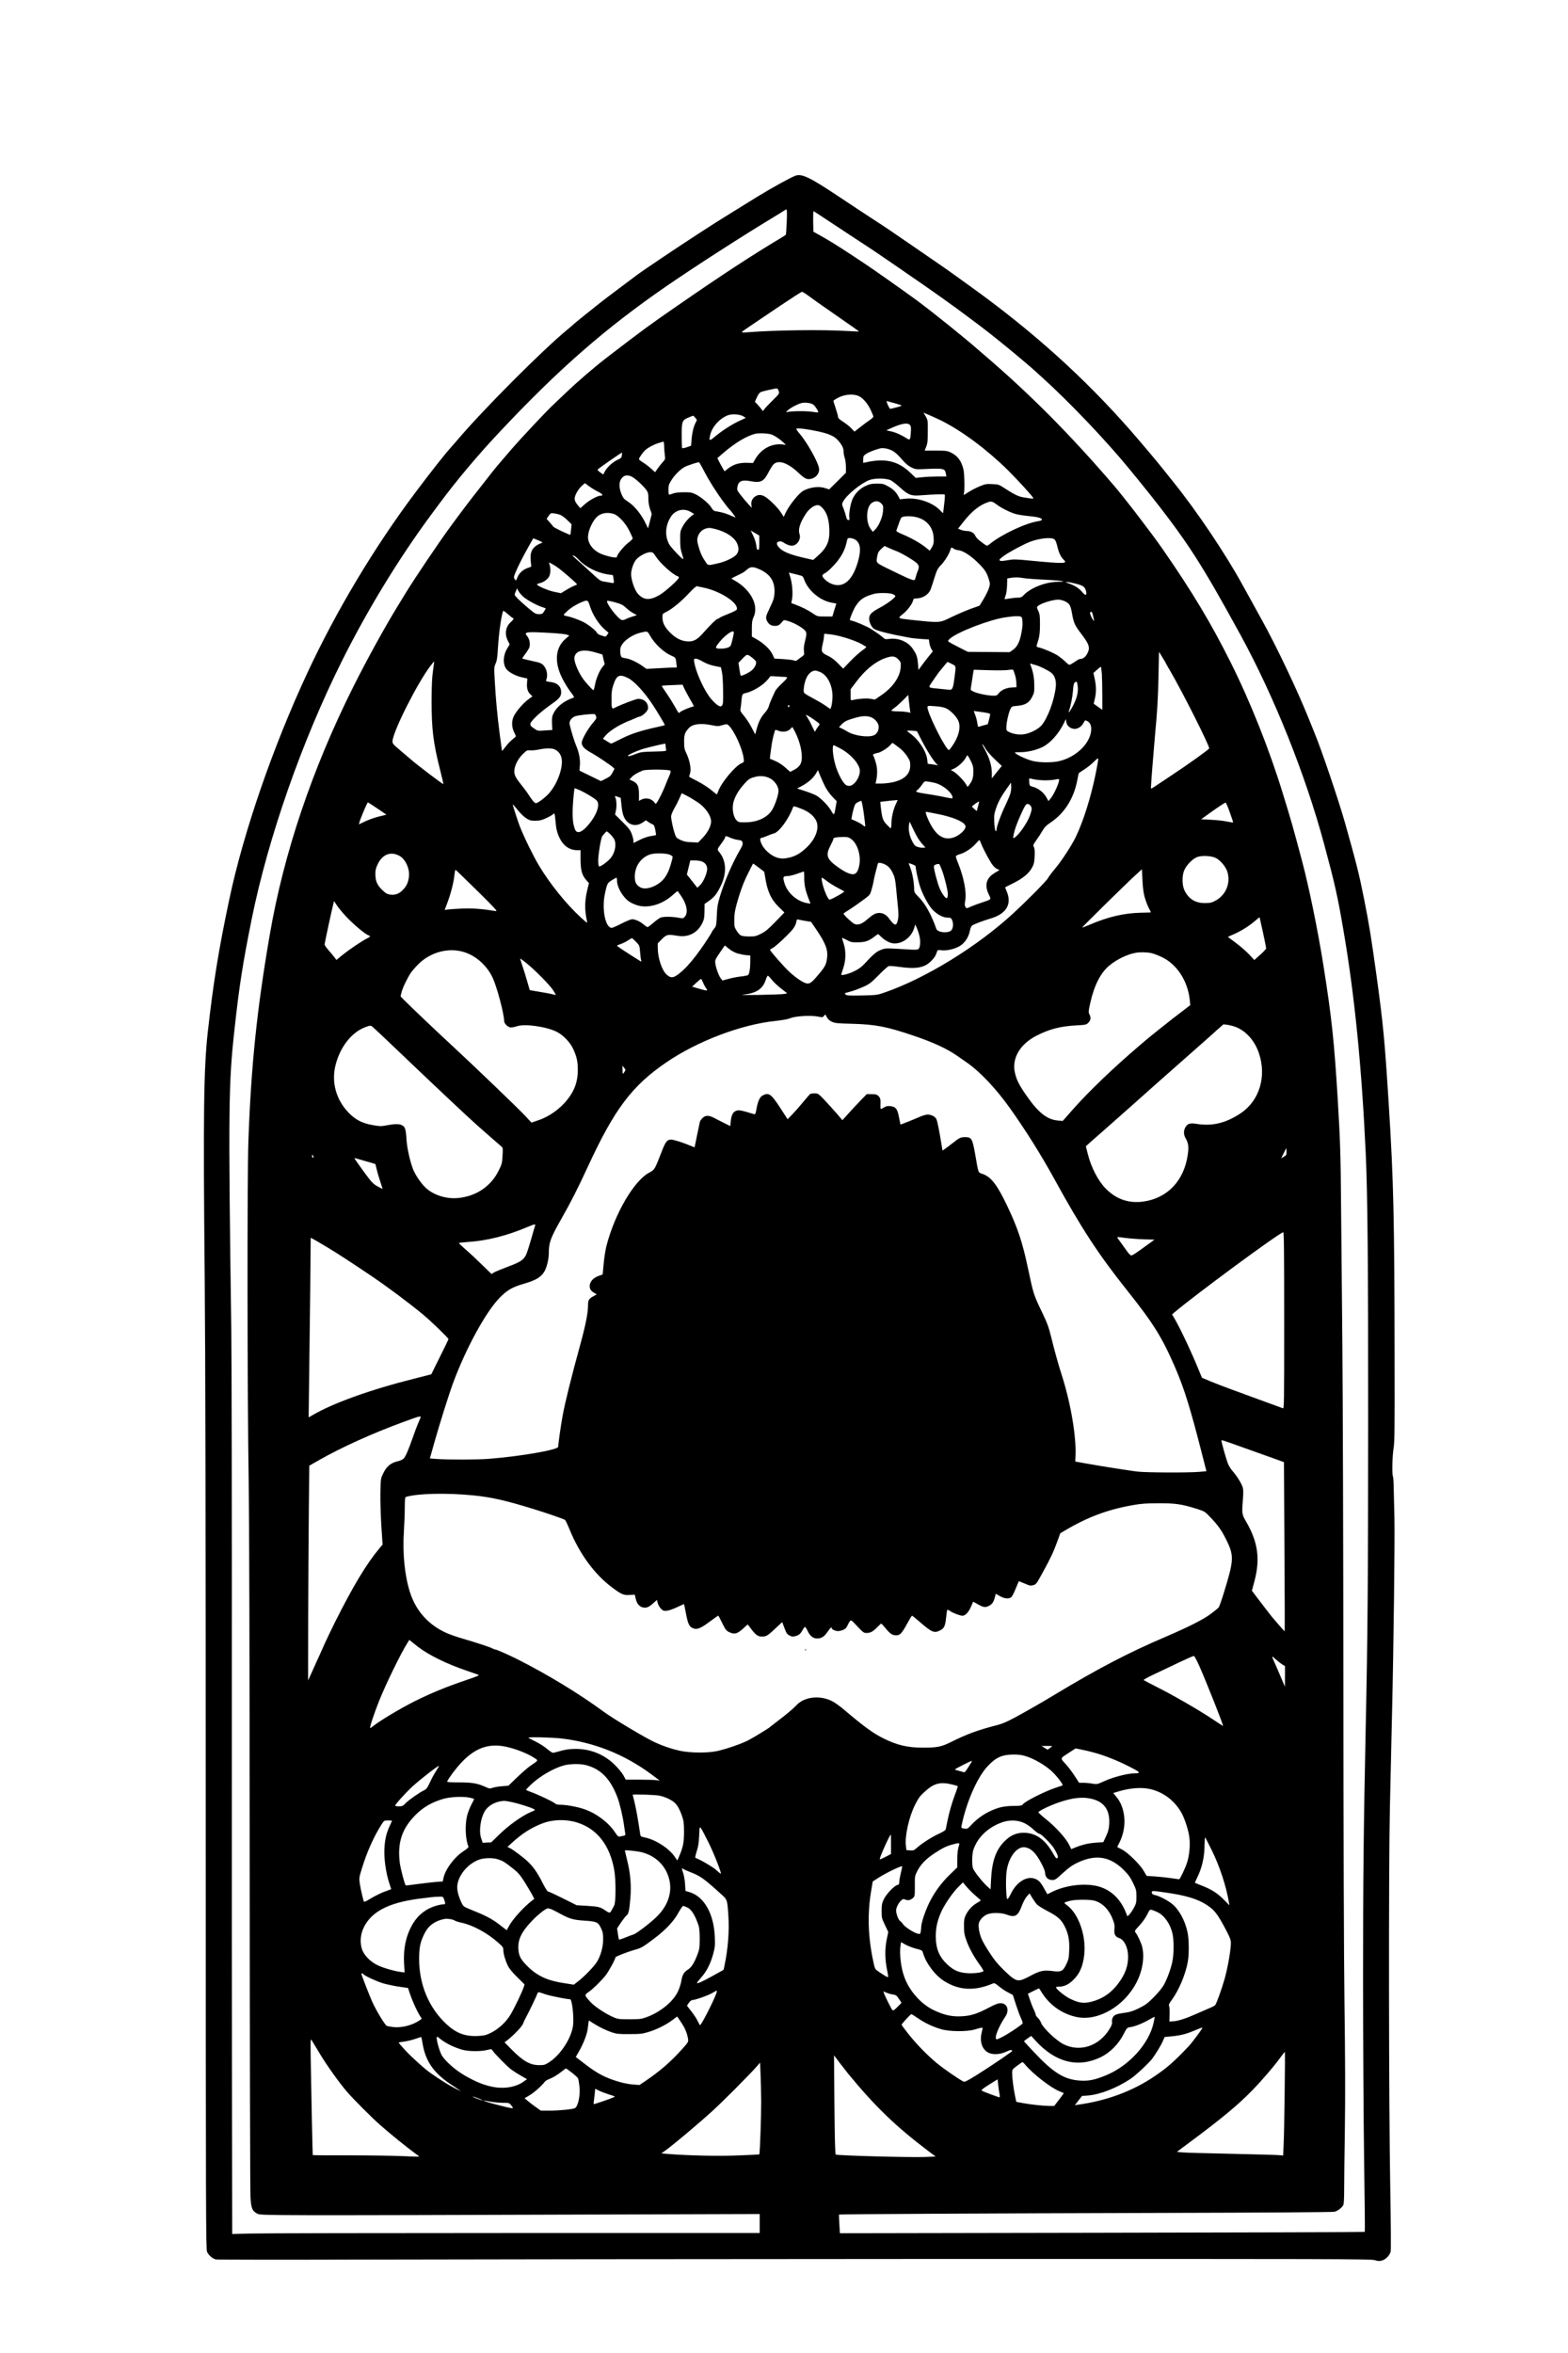 <?xml version="1.0" encoding="UTF-8" standalone="yes"?>
<svg version="1.0" xmlns="http://www.w3.org/2000/svg" width="2000" height="3000" viewBox="0 0 2000 3000" preserveAspectRatio="xMidYMid meet">
  <g transform="translate(0,3000) scale(0.1,-0.1)" fill="#000000" stroke="none">
    <path d="M10149 27761 c-52 -17 -309 -158 -489 -269 -415 -257 -490 -303 -538
-334 -28 -18 -124 -80 -214 -138 -240 -155 -714 -473 -778 -522 -14 -10 -110
-83 -215 -161 -104 -78 -219 -165 -253 -192 -137 -108 -348 -278 -357 -289 -5
-6 -35 -31 -65 -56 -316 -258 -1100 -1045 -1418 -1424 -24 -28 -56 -64 -71
-81 -68 -74 -263 -321 -442 -560 -530 -704 -1018 -1519 -1389 -2315 -439 -942
-814 -2029 -995 -2885 -136 -642 -204 -1061 -275 -1695 -52 -470 -59 -1041
-39 -3140 9 -970 13 -3102 13 -6890 1 -5026 2 -5488 17 -5520 20 -44 69 -87
112 -97 18 -4 855 -5 1862 -2 1007 3 4314 7 7349 8 5041 1 5524 0 5570 -15 41
-13 59 -14 93 -5 48 13 97 64 111 113 5 20 3 339 -5 808 -19 1033 -22 4058 -5
4840 7 316 19 852 27 1190 21 880 37 2234 31 2515 -3 132 -7 303 -9 380 -1 77
-6 146 -10 152 -13 22 -8 266 8 356 13 75 15 232 13 1150 -2 1801 -13 2254
-73 3217 -53 841 -71 1034 -160 1680 -67 481 -91 629 -155 953 -67 335 -96
448 -246 982 -77 273 -299 929 -387 1140 -14 33 -47 116 -75 185 -144 360
-420 939 -602 1265 -71 128 -147 265 -240 435 -218 398 -583 942 -891 1324
-35 44 -82 102 -104 130 -72 93 -305 369 -438 521 -591 673 -1250 1266 -2032
1828 -104 75 -217 156 -250 180 -33 24 -141 99 -240 167 -99 68 -218 150 -265
182 -211 146 -337 232 -500 337 -96 63 -299 196 -450 297 -349 232 -450 281
-531 255z m-114 -588 c-4 -87 -9 -161 -11 -165 -3 -4 -32 -24 -67 -44 -374
-224 -749 -469 -1311 -858 -354 -244 -432 -301 -900 -660 -164 -126 -376 -308
-536 -461 -52 -50 -126 -120 -164 -156 -80 -75 -398 -414 -512 -545 -121 -139
-222 -259 -252 -298 -15 -19 -90 -115 -167 -213 -128 -162 -231 -298 -370
-488 -145 -197 -449 -648 -570 -845 -32 -52 -81 -133 -110 -180 -154 -250
-394 -687 -559 -1017 -525 -1049 -887 -2123 -1065 -3160 -165 -956 -239 -1678
-273 -2638 -16 -452 -14 -3269 4 -4325 7 -469 12 -2189 13 -4870 1 -2280 5
-4200 10 -4268 9 -141 23 -173 90 -207 45 -22 138 -23 4493 -9 l1912 6 0 -121
0 -121 -3142 0 c-1729 0 -3243 -3 -3365 -7 l-221 -6 -3 1554 c-2 855 -3 3316
-2 5469 1 2153 -2 4183 -7 4510 -39 2808 -36 3134 41 3825 61 559 105 839 219
1405 211 1043 642 2275 1157 3304 324 648 729 1310 1138 1861 45 61 90 122
101 136 216 292 490 618 768 913 754 803 1350 1323 2133 1862 357 246 973 642
1358 874 50 30 105 64 124 77 19 13 38 23 43 23 6 0 7 -60 3 -157z m570 -14
c121 -80 285 -188 364 -240 80 -52 170 -111 200 -132 31 -21 106 -72 166 -113
61 -41 162 -111 225 -155 63 -44 156 -107 205 -141 96 -66 337 -237 420 -298
306 -226 393 -292 538 -409 93 -75 193 -156 222 -181 107 -90 230 -194 235
-200 3 -3 55 -50 115 -104 342 -309 799 -788 1098 -1151 414 -502 661 -831
858 -1140 163 -257 293 -482 569 -985 431 -788 829 -1781 1069 -2670 141 -526
172 -662 250 -1120 140 -819 230 -1727 281 -2825 24 -524 32 -1413 31 -3460
-1 -2008 -6 -2685 -31 -3845 -28 -1330 -34 -1961 -34 -3215 0 -753 6 -1787 13
-2298 8 -510 12 -930 9 -933 -3 -3 -1511 -8 -3350 -11 l-3345 -6 -7 118 c-4
64 -6 119 -4 120 6 6 1879 15 4078 21 1352 3 2219 9 2242 15 40 10 91 49 111
83 8 14 12 81 12 206 0 102 4 453 9 780 6 398 4 920 -5 1575 -8 605 -13 2170
-14 4095 -1 1713 -7 3662 -13 4330 -7 668 -14 1478 -17 1800 -4 583 -11 796
-40 1280 -47 775 -77 1062 -186 1750 -69 436 -184 996 -273 1330 -132 491
-124 464 -241 845 -173 567 -418 1181 -668 1680 -249 499 -495 908 -868 1445
-137 198 -489 657 -628 818 -546 636 -1054 1148 -1636 1647 -38 33 -83 72
-100 86 -159 140 -549 454 -765 615 -132 98 -616 439 -680 479 -9 6 -89 58
-177 117 -163 107 -269 173 -398 245 l-70 39 -3 133 c-1 73 1 131 5 129 4 -1
107 -69 228 -149z m-296 -928 c77 -57 113 -83 420 -296 127 -87 229 -160 228
-161 -1 -2 -72 1 -157 6 -318 19 -922 11 -1259 -16 -59 -5 -82 -4 -77 4 3 6
57 44 119 85 61 42 229 154 372 251 143 96 266 175 274 176 7 0 43 -22 80 -49z
m-376 -1218 c9 -31 7 -35 -80 -120 -49 -48 -97 -99 -106 -113 -16 -24 -17 -24
-28 -6 -7 11 -30 39 -51 62 l-39 42 25 56 c15 34 34 60 48 66 30 14 189 49
208 47 8 -1 18 -16 23 -34z m1001 -55 c59 -18 126 -89 170 -181 20 -42 36 -82
36 -89 0 -7 -22 -27 -48 -45 -26 -17 -80 -57 -120 -89 l-73 -57 -45 47 c-25
25 -73 62 -105 82 -40 25 -59 43 -59 56 0 11 -13 60 -30 110 -16 49 -30 93
-30 97 0 4 24 21 53 36 77 43 175 55 251 33z m479 -99 c48 -13 87 -27 87 -30
0 -6 -52 -21 -144 -42 -5 -1 -19 22 -32 51 -14 32 -19 52 -11 49 6 -3 51 -15
100 -28z m-1043 -15 c24 -15 75 -93 65 -102 -1 -2 -40 2 -85 9 -81 11 -274 8
-315 -6 -13 -4 -8 4 15 25 38 34 122 78 173 91 43 11 113 3 147 -17z m1639
-208 c266 -134 580 -368 845 -629 131 -130 326 -344 326 -359 0 -9 -15 -7
-137 13 -60 11 -113 38 -257 132 -43 28 -59 32 -131 35 -73 4 -89 1 -160 -29
-44 -18 -106 -50 -138 -71 -32 -21 -61 -38 -63 -38 -3 0 -2 9 1 20 11 36 7
253 -6 305 -27 112 -77 177 -164 217 -45 21 -65 23 -191 23 l-140 0 20 50 c17
42 20 74 20 195 1 141 0 146 -27 192 l-28 47 78 -33 c43 -18 111 -50 152 -70z
m-2528 56 l32 -20 -87 -40 c-96 -46 -224 -128 -312 -203 -66 -56 -74 -51 -54
30 25 103 121 208 226 247 53 20 154 12 195 -14z m-612 -19 c22 -24 22 -28 9
-52 -28 -48 -48 -126 -56 -215 l-7 -89 -54 -19 c-30 -10 -57 -15 -60 -12 -3 3
-6 74 -6 157 0 184 5 199 85 233 30 13 58 23 61 24 3 0 16 -12 28 -27z m2736
-90 c14 -14 17 -31 13 -93 -6 -99 -11 -107 -51 -80 -66 43 -144 78 -202 90
l-60 13 53 25 c137 62 216 77 247 45z m-1170 -83 c171 -37 234 -73 296 -169
20 -31 29 -58 29 -87 0 -23 7 -61 15 -84 8 -23 15 -75 15 -115 l0 -73 -107
-106 -107 -106 -45 15 c-82 28 -191 16 -281 -30 -60 -31 -189 -192 -234 -293
l-19 -42 -39 60 c-45 68 -167 185 -215 206 -42 18 -67 18 -103 -1 -40 -21 -64
-69 -56 -114 l5 -36 -47 51 c-26 28 -69 79 -95 113 -44 56 -48 65 -42 99 13
79 56 98 168 77 128 -24 168 -6 226 107 24 46 53 93 66 106 60 63 179 25 315
-102 84 -79 110 -92 161 -82 71 14 117 76 105 140 -16 84 -155 331 -247 437
-27 31 -45 59 -42 63 12 11 141 -4 278 -34z m-552 -60 c29 -16 72 -48 97 -70
l45 -41 -50 5 c-137 13 -267 -59 -342 -188 l-28 -49 -77 2 c-97 3 -168 -18
-235 -68 l-52 -40 -24 42 c-14 23 -34 61 -46 84 l-21 42 82 71 c147 126 300
217 408 241 19 4 70 6 113 3 63 -4 89 -10 130 -34z m-1412 -122 c0 -29 4 -80
8 -113 8 -60 8 -60 -29 -101 -21 -23 -50 -60 -65 -83 -15 -22 -29 -41 -30 -41
-1 0 -24 21 -51 46 -27 25 -73 60 -101 77 -29 17 -53 37 -53 43 0 16 48 85 79
114 38 34 104 70 170 91 31 10 59 18 64 18 4 1 7 -23 8 -51z m2908 -63 c33
-16 72 -51 118 -104 48 -56 84 -88 123 -108 52 -26 61 -28 155 -24 264 12 277
10 290 -59 l6 -35 -108 0 c-59 0 -147 -4 -195 -9 l-88 -9 -73 70 c-154 146
-319 184 -564 128 l-33 -7 0 44 c0 41 4 48 38 71 32 22 106 51 177 70 36 10
104 -2 154 -28z m-3447 -60 c-4 -31 -10 -37 -58 -59 -60 -27 -133 -96 -161
-150 l-18 -36 -38 26 c-21 14 -36 31 -34 37 2 9 302 217 311 217 1 0 0 -16 -2
-35z m1049 -202 c63 -122 159 -274 252 -398 33 -44 63 -82 66 -85 23 -20 92
-113 81 -108 -126 55 -150 62 -265 83 -11 2 -29 21 -40 41 -26 48 -135 140
-205 173 -48 23 -68 26 -150 25 -63 0 -110 -6 -139 -17 -24 -10 -46 -15 -49
-12 -3 2 -5 30 -6 62 0 51 4 66 38 121 40 65 117 142 170 169 38 20 167 62
181 59 6 -1 35 -52 66 -113z m-924 -70 c43 -20 145 -113 185 -167 25 -34 28
-48 28 -111 0 -46 7 -93 21 -134 l22 -64 -23 -92 -24 -92 -27 57 c-58 123
-151 237 -238 290 -38 24 -53 41 -71 83 -43 98 -36 185 17 227 31 24 64 25
110 3z m3306 -47 c21 -11 74 -52 118 -92 101 -93 140 -108 251 -100 211 15
310 18 318 10 4 -5 2 -56 -6 -114 -7 -58 -13 -111 -14 -118 0 -7 -14 3 -31 23
-95 107 -295 176 -457 156 l-63 -7 -16 30 c-32 61 -67 97 -131 133 -61 34 -72
37 -147 37 -66 0 -91 -5 -141 -28 -76 -34 -135 -93 -170 -169 -27 -61 -49
-192 -40 -239 4 -23 2 -28 -13 -28 -14 0 -22 12 -30 48 -6 26 -21 71 -33 101
-21 53 -21 54 -3 88 46 85 229 234 335 273 72 26 215 24 273 -4z m-3735 -145
c61 -31 73 -51 30 -51 -36 0 -142 -58 -199 -109 l-56 -50 -20 22 c-37 41 -53
71 -53 100 0 41 43 118 89 160 l41 37 53 -39 c28 -21 80 -53 115 -70z m3612
-149 c26 -27 28 -32 23 -98 -5 -77 -55 -193 -103 -239 l-27 -26 -25 33 c-70
93 -61 292 16 339 45 27 82 24 116 -9z m1471 -13 c59 -46 180 -106 249 -124
36 -9 110 -20 165 -25 112 -11 165 -25 165 -45 0 -8 -19 -16 -47 -20 -158 -23
-464 -167 -612 -286 -39 -31 -39 -31 -68 -13 -15 10 -30 21 -33 24 -3 3 -21
17 -41 32 -20 15 -41 40 -48 55 -15 38 -59 63 -109 63 -22 0 -56 7 -76 15
l-36 15 73 92 c105 134 207 213 317 248 33 11 58 3 101 -31z m-2218 -48 c54
-59 79 -138 85 -262 7 -160 -27 -240 -150 -349 l-55 -49 -89 20 c-176 39 -278
76 -328 120 -54 48 -62 85 -20 95 18 5 36 1 53 -10 51 -34 94 -48 126 -42 61
12 104 87 83 147 -21 59 7 148 83 262 39 59 103 106 145 107 24 0 40 -9 67
-39z m-1685 -47 l46 -27 -25 -18 c-52 -40 -97 -94 -125 -148 -27 -52 -29 -64
-28 -166 0 -87 5 -124 22 -174 12 -35 20 -66 17 -69 -9 -9 -162 153 -182 193
-56 110 -46 238 25 348 56 86 163 112 250 61z m-1658 -40 c19 -8 59 -38 88
-67 l53 -52 -7 -65 c-3 -36 -8 -66 -9 -68 -6 -7 -210 90 -217 103 -5 7 -26 33
-47 56 l-39 44 26 38 c26 36 28 37 72 31 25 -3 61 -12 80 -20z m674 15 c61
-17 153 -115 204 -218 23 -46 42 -89 42 -96 0 -7 -25 -31 -56 -55 -56 -42
-144 -150 -144 -177 0 -20 -67 -11 -170 23 -119 38 -200 131 -200 227 0 79 57
205 116 259 53 47 126 60 208 37z m3884 -48 c118 -36 190 -126 200 -247 5 -71
1 -96 -28 -142 l-21 -34 -42 35 c-76 62 -191 127 -315 179 -57 24 -72 34 -68
47 29 85 55 154 62 161 25 24 139 24 212 1z m-2583 -146 c134 -35 237 -102
274 -178 29 -61 27 -108 -6 -148 -33 -39 -142 -91 -238 -112 -127 -29 -123
-29 -154 17 -45 65 -69 119 -92 202 -18 66 -19 82 -9 119 19 66 76 111 145
114 12 1 48 -6 80 -14z m560 -174 c0 -77 -2 -91 -16 -91 -13 0 -18 14 -23 58
-4 34 -20 85 -39 123 l-32 66 55 -33 55 -32 0 -91z m-2778 -4 c-99 -37 -141
-93 -140 -187 1 -32 4 -71 7 -87 6 -28 4 -30 -36 -42 -61 -19 -113 -63 -135
-116 -10 -25 -20 -45 -23 -45 -3 0 -11 9 -18 20 -10 16 -8 28 8 69 27 70 101
216 172 342 l60 106 63 -26 c56 -23 61 -27 42 -34z m4001 43 c63 -39 77 -119
43 -252 -69 -268 -195 -378 -353 -308 -51 22 -108 75 -108 100 0 9 11 22 25
28 36 16 119 96 170 162 65 85 98 157 120 263 4 23 10 27 38 27 17 0 47 -9 65
-20z m2539 5 c15 -10 26 -37 38 -86 19 -83 46 -142 83 -176 55 -50 5 -52 -413
-12 -204 20 -226 20 -305 6 -66 -11 -88 -12 -98 -3 -10 10 2 22 55 61 70 50
254 148 333 178 121 45 267 60 307 32z m-2022 -148 c62 -21 225 -117 268 -156
30 -28 34 -55 12 -103 -8 -18 -19 -52 -25 -76 -10 -39 -13 -42 -38 -36 -39 10
-85 31 -284 128 -195 95 -185 85 -168 177 8 44 18 61 51 91 l41 37 57 -26 c31
-14 70 -30 86 -36z m740 27 c13 -9 40 -17 59 -19 65 -6 172 -78 274 -184 70
-72 91 -108 116 -191 15 -49 15 -59 1 -105 -8 -27 -38 -90 -67 -139 l-53 -88
-107 -38 c-59 -21 -169 -68 -244 -104 -167 -81 -140 -79 -541 -37 -154 17
-156 18 -88 71 59 48 120 127 131 173 5 22 12 27 38 27 86 0 164 50 189 123 9
23 30 89 48 147 28 89 39 112 76 150 50 51 105 138 123 193 13 43 13 42 45 21z
m-3800 -99 c53 -84 216 -231 275 -250 11 -4 20 -11 20 -18 0 -24 -184 -189
-254 -227 -122 -68 -196 -62 -271 21 -40 45 -85 175 -85 249 0 60 33 152 69
191 38 42 129 89 173 89 34 0 40 -4 73 -55z m-1034 4 c11 -6 36 -28 55 -49 76
-84 229 -162 358 -182 l74 -11 6 -36 c11 -68 10 -70 -31 -61 -21 4 -60 11 -87
15 -41 6 -58 16 -115 68 -99 91 -232 212 -266 241 -31 26 -28 34 6 15z m-169
-182 c98 -80 198 -170 198 -177 0 -3 -17 -12 -37 -19 -21 -7 -67 -32 -103 -54
l-65 -40 -84 17 c-80 16 -221 77 -221 95 0 5 14 11 31 15 46 9 98 44 120 80
21 34 25 101 10 153 l-9 33 46 -24 c26 -13 77 -49 114 -79z m2511 21 c153 -64
216 -162 205 -317 -4 -57 -14 -88 -57 -176 -55 -115 -59 -131 -36 -175 21 -41
53 -60 100 -60 41 0 58 10 97 58 16 20 16 20 80 1 83 -26 199 -96 216 -132 11
-24 10 -39 -8 -114 -16 -61 -20 -101 -16 -134 6 -43 4 -49 -19 -66 -15 -10
-39 -28 -55 -41 -24 -19 -33 -21 -56 -12 -15 6 -76 13 -136 17 l-110 6 -25 54
c-30 63 -109 139 -199 191 l-64 36 0 101 c0 82 4 109 21 145 71 146 -31 348
-233 464 -27 15 -48 28 -48 30 0 2 34 20 75 39 41 20 80 40 87 46 7 6 27 22
43 35 37 31 71 32 138 4z m506 -77 c59 -15 64 -18 76 -54 48 -142 200 -272
349 -300 l64 -12 -26 -82 -25 -83 -96 0 c-95 0 -96 0 -154 40 -64 43 -131 77
-218 110 l-56 21 10 52 c12 68 2 199 -22 276 l-19 61 27 -7 c14 -3 55 -14 90
-22z m2872 -41 c29 -6 146 -15 259 -20 218 -10 333 -28 185 -28 -155 0 -350
-76 -439 -171 -25 -26 -37 -31 -76 -31 -25 0 -72 -5 -104 -11 -32 -6 -60 -9
-62 -6 -2 2 3 21 12 42 9 22 17 76 19 129 l3 91 34 6 c53 10 112 10 169 -1z
m664 -70 c99 -25 121 -40 136 -91 17 -57 -3 -70 -40 -26 -48 59 -104 94 -196
125 -29 10 -30 10 -4 11 14 1 61 -8 104 -19z m-4750 -50 c222 -43 463 -201
432 -283 -3 -7 -49 -31 -103 -52 -55 -21 -106 -44 -115 -52 -8 -7 -20 -13 -26
-13 -14 0 -100 -84 -180 -176 -80 -92 -131 -119 -212 -111 -76 6 -148 44 -215
113 -68 68 -96 124 -96 190 0 49 0 49 49 73 70 33 198 138 293 242 51 55 88
87 98 85 8 -3 42 -10 75 -16z m-2293 -116 c47 -43 177 -114 246 -135 23 -7 42
-14 42 -17 0 -3 -9 -20 -21 -38 -18 -30 -26 -34 -64 -34 -38 0 -52 7 -107 52
-77 63 -167 145 -190 174 -17 20 -17 24 0 62 l17 41 17 -33 c9 -17 36 -50 60
-72z m4713 32 c19 -8 35 -19 35 -25 0 -21 -103 -99 -196 -148 -109 -58 -139
-89 -138 -144 2 -46 31 -106 62 -127 40 -26 207 -68 457 -113 33 -6 101 -13
151 -16 l92 -6 6 -45 c3 -24 15 -59 25 -76 l19 -31 -49 -60 c-27 -33 -68 -86
-91 -118 l-43 -59 -6 79 c-8 90 -16 115 -65 189 -62 93 -183 144 -304 128 -44
-6 -54 -4 -75 16 -25 24 -93 72 -162 115 -48 30 -189 90 -233 100 -17 4 -30 9
-30 11 0 23 48 138 75 178 57 87 108 120 235 155 56 15 196 13 235 -3z m2206
-96 c53 -28 65 -50 84 -159 19 -110 37 -149 114 -249 104 -135 118 -179 81
-252 -22 -44 -54 -70 -86 -70 -11 0 -36 -11 -55 -25 -19 -13 -47 -31 -63 -40
-28 -17 -29 -17 -75 27 -25 24 -67 58 -92 75 -48 34 -192 96 -247 108 -29 6
-33 10 -28 28 4 12 14 49 24 82 12 42 17 97 17 185 0 107 -3 132 -22 172 -20
43 -20 48 -5 61 44 39 215 89 275 81 22 -2 56 -13 78 -24z m-6066 -60 c35
-110 113 -231 192 -299 l45 -38 -17 -27 c-10 -15 -24 -25 -30 -22 -7 2 -31 10
-54 17 -22 7 -43 20 -46 30 -8 25 -111 107 -175 139 -63 31 -158 65 -212 75
-21 4 -38 11 -38 15 0 5 23 29 52 55 50 45 135 94 208 120 44 16 52 9 75 -65z
m463 -22 c27 -25 69 -56 93 -68 l43 -23 -54 -17 c-30 -9 -70 -24 -88 -34 -18
-9 -41 -14 -51 -11 -51 16 -204 216 -187 244 3 5 48 -4 100 -18 81 -23 101
-33 144 -73z m-1446 -128 c17 0 6 -23 -23 -48 -69 -58 -86 -152 -43 -238 l25
-50 -30 -50 c-55 -88 -60 -199 -13 -263 30 -41 119 -89 196 -106 l72 -16 -4
-63 c-4 -67 9 -108 49 -145 l21 -19 -56 -41 c-75 -56 -172 -174 -192 -235 -20
-59 -14 -127 15 -185 12 -22 21 -44 21 -48 0 -4 -20 -23 -44 -41 -24 -18 -63
-59 -87 -92 -24 -33 -45 -57 -46 -53 -1 5 -14 96 -28 203 -33 256 -52 465 -64
684 -10 172 -9 182 10 225 17 36 23 79 30 196 11 183 39 391 65 473 3 9 24 -4
61 -37 31 -28 61 -51 65 -51z m7394 53 c3 -16 10 -44 15 -63 8 -33 7 -34 -7
-15 -23 29 -46 84 -39 95 11 18 25 10 31 -17z m-908 -39 c13 -10 19 -86 11
-138 -22 -158 -55 -237 -118 -281 l-43 -30 -267 2 -266 2 -110 56 c-60 30
-119 62 -130 70 -18 15 -18 16 15 45 100 85 500 239 702 269 116 18 189 19
206 5z m-4739 -235 c61 -108 177 -217 275 -259 53 -22 56 -27 63 -95 l6 -55
-44 -1 c-24 0 -111 -4 -194 -9 l-150 -8 -47 34 c-70 50 -163 94 -212 100 -24
4 -49 10 -55 14 -16 9 -25 71 -17 116 15 78 140 172 266 200 79 18 77 19 109
-37z m1071 37 c0 -23 -30 -148 -40 -167 -13 -23 -63 -39 -124 -39 -81 0 -82 7
-15 89 78 94 179 160 179 117z m-2335 -6 c94 -5 185 -15 203 -21 l34 -12 -51
-44 c-128 -112 -143 -293 -41 -498 27 -55 75 -133 105 -173 48 -62 53 -73 38
-78 -119 -40 -211 -113 -253 -199 -19 -38 -21 -59 -19 -129 l4 -83 -93 -6
c-93 -7 -95 -6 -138 24 -24 16 -44 32 -44 34 0 2 -2 10 -5 18 -12 30 112 149
273 262 102 70 125 103 119 165 -7 66 -54 105 -136 115 -53 6 -61 10 -55 24
18 40 16 101 -6 145 -24 51 -52 72 -112 85 -100 22 -182 42 -186 45 -2 2 13
26 34 53 20 26 43 62 52 79 20 43 9 115 -25 155 -45 53 -16 57 302 39z m3582
-20 c102 -13 287 -71 376 -118 37 -20 67 -39 67 -42 0 -4 -26 -25 -57 -47 -32
-23 -99 -83 -148 -134 l-90 -94 -66 67 c-46 47 -86 77 -133 99 -79 37 -86 52
-62 149 9 37 16 82 16 99 0 17 3 31 8 31 4 0 44 -5 89 -10z m-2993 -234 l70
-21 14 -62 15 -61 -30 -38 c-41 -53 -79 -146 -94 -226 -7 -38 -16 -68 -19 -68
-11 0 -103 101 -137 150 -66 97 -115 223 -106 271 17 88 118 108 287 55z
m7256 -131 c0 -2 22 -42 49 -87 157 -266 517 -981 504 -1001 -11 -18 -276
-208 -463 -331 -107 -71 -214 -142 -237 -158 -34 -23 -43 -26 -43 -13 0 36 32
445 50 645 33 354 41 491 47 797 l6 293 43 -70 c24 -39 44 -72 44 -75z m-5272
67 c18 -14 37 -33 43 -43 13 -25 -9 -76 -49 -113 -30 -29 -131 -78 -143 -70
-4 2 -12 40 -18 84 l-12 79 53 55 c58 60 57 60 126 8z m1860 -19 c33 -36 34
-39 30 -102 -9 -125 -102 -257 -253 -359 l-75 -51 -59 10 c-55 8 -155 1 -227
-17 -24 -6 -24 -5 -24 66 l0 73 73 96 c110 147 236 251 360 297 94 35 132 32
175 -13z m-2344 -84 l81 -16 13 -59 c8 -35 14 -131 15 -236 2 -152 0 -179 -14
-193 -15 -15 -19 -15 -45 -2 -32 17 -89 74 -125 127 -80 116 -166 315 -184
427 -6 38 -5 42 17 45 13 2 52 -13 92 -37 48 -27 96 -45 150 -56z m-3591 -60
c-13 -86 -17 -183 -18 -389 0 -360 21 -532 110 -882 24 -95 42 -174 41 -175
-6 -6 -346 252 -423 321 -16 13 -73 62 -128 109 -95 80 -100 86 -98 121 8 125
314 732 481 953 26 34 48 60 49 59 2 -1 -5 -54 -14 -117z m6617 86 c57 -29 55
-20 35 -172 -19 -146 -26 -162 -74 -157 -20 3 -80 8 -133 14 -115 10 -122 13
-107 43 12 22 128 188 139 197 3 3 23 26 44 53 21 26 40 47 43 47 2 0 26 -11
53 -25z m1072 -15 c51 -14 151 -63 195 -96 45 -34 67 -99 60 -177 -17 -171
-102 -400 -182 -495 -42 -48 -136 -97 -215 -112 -62 -12 -142 -1 -199 27 -35
18 -36 19 -34 73 3 64 27 170 51 220 17 34 19 35 89 41 102 10 149 38 187 112
28 54 30 65 28 160 -1 93 -15 165 -50 255 -4 11 -1 14 11 9 8 -3 35 -11 59
-17z m842 -112 c3 -50 6 -174 6 -275 l0 -183 -52 37 c-29 20 -54 38 -56 39 -2
1 4 29 12 62 20 77 20 162 -1 257 l-16 75 44 39 c24 22 47 40 50 41 3 0 9 -41
13 -92z m-1109 -8 c10 -29 18 -78 19 -108 l1 -54 -60 -3 c-71 -4 -135 -33
-167 -75 -19 -26 -28 -30 -67 -30 -69 1 -192 25 -246 49 -43 19 -47 24 -42 48
2 16 10 64 17 108 6 44 14 90 16 103 l5 23 192 -6 c106 -3 217 -2 247 3 30 5
58 6 61 3 4 -3 15 -31 24 -61z m-2477 29 c95 -46 158 -186 150 -332 -3 -45
-10 -94 -16 -109 l-11 -28 -63 44 c-35 24 -108 67 -163 96 -55 28 -104 59
-109 67 -14 25 3 135 31 191 27 57 70 92 112 92 14 0 44 -10 69 -21z m-2459
-73 c81 -39 213 -183 323 -351 52 -79 148 -241 148 -249 0 -2 -35 -12 -77 -21
-230 -50 -351 -89 -481 -155 -64 -33 -121 -60 -126 -60 -5 0 -31 14 -57 31
l-49 31 33 39 c37 46 133 112 229 157 37 18 69 32 72 32 3 0 29 11 58 24 29
14 66 28 81 31 36 10 94 64 102 97 4 14 0 41 -9 62 -17 40 -62 66 -115 66 -27
0 -212 -70 -292 -110 -47 -25 -49 -21 -49 114 0 77 5 119 21 166 43 133 77
150 188 96z m1998 14 c18 0 33 -5 33 -11 0 -6 -31 -40 -69 -75 -38 -35 -75
-78 -84 -96 -52 -112 -75 -167 -82 -197 -4 -18 -28 -56 -55 -86 -47 -52 -78
-117 -104 -219 l-13 -49 -47 89 c-26 50 -70 117 -98 149 -40 48 -49 63 -43 84
3 14 8 60 12 101 6 85 11 95 54 104 72 14 196 83 252 141 32 31 57 62 57 68 0
6 26 8 77 3 42 -3 91 -6 110 -6z m3739 -116 c9 -72 -8 -149 -53 -239 -34 -69
-74 -124 -59 -81 24 68 46 181 52 259 4 66 11 96 22 105 26 20 30 15 38 -44z
m-5021 -26 c11 -24 43 -84 72 -135 58 -99 59 -103 40 -103 -20 0 -140 -50
-158 -66 -8 -8 -18 -14 -21 -14 -4 0 -25 35 -48 78 -24 42 -71 119 -106 169
-35 51 -64 95 -64 98 0 4 79 9 201 13 l66 2 18 -42z m2880 -265 l7 -51 -38 9
c-22 4 -76 9 -121 9 -46 0 -83 4 -83 10 0 5 19 22 43 38 23 17 71 60 107 96
l65 66 6 -62 c4 -35 10 -86 14 -115z m-1535 38 c0 -6 -4 -13 -10 -16 -5 -3
-10 1 -10 9 0 9 5 16 10 16 6 0 10 -4 10 -9z m2000 -33 c59 -29 135 -109 156
-164 32 -84 -1 -207 -88 -327 -31 -43 -36 -46 -48 -31 -78 92 -260 470 -260
536 0 20 3 21 98 14 68 -5 110 -13 142 -28z m560 -74 c0 -14 -28 -126 -32
-128 -2 -1 -23 -7 -48 -13 -25 -7 -52 -14 -61 -18 -13 -5 -18 4 -23 46 -4 28
-16 75 -27 103 -10 28 -19 51 -19 51 0 0 47 -6 105 -14 72 -10 105 -18 105
-27z m-5027 -27 c7 -23 3 -33 -35 -77 -69 -79 -148 -219 -148 -260 0 -44 37
-82 125 -130 68 -37 239 -152 272 -182 l21 -20 -25 -48 c-21 -40 -35 -53 -86
-78 l-62 -31 -137 67 -137 67 5 60 c8 77 -10 172 -46 255 -24 57 -65 189 -84
273 -9 40 19 83 68 104 34 14 211 34 250 28 6 -1 14 -13 19 -28z m2805 -60
c48 -35 52 -40 39 -55 -8 -10 -24 -32 -35 -50 l-19 -33 -37 76 c-19 42 -45 89
-56 105 -11 15 -20 31 -20 34 0 8 67 -32 128 -77z m693 52 c49 -15 98 -66 105
-110 9 -52 -18 -107 -60 -124 -76 -32 -261 -4 -346 53 -14 9 -42 24 -62 34
l-37 16 36 39 c24 25 55 44 92 56 143 48 205 56 272 36z m2534 -125 c65 -52
147 -27 191 59 14 26 16 27 43 13 39 -20 55 -65 48 -128 -20 -169 -205 -339
-416 -384 -86 -18 -228 -18 -316 1 -68 14 -190 67 -230 99 -19 14 -15 15 60
16 91 0 201 26 281 65 101 50 208 169 276 309 l23 48 6 -38 c4 -25 16 -46 34
-60z m-4556 20 c73 -15 84 -15 136 1 54 15 58 15 77 -2 71 -64 176 -292 193
-419 6 -51 6 -51 -27 -65 -77 -32 -250 -237 -294 -349 -9 -25 -18 -46 -20 -48
-1 -2 -34 23 -72 55 -39 33 -117 83 -176 113 -58 29 -106 55 -106 58 0 3 5 22
12 43 16 54 -4 162 -44 247 -28 58 -32 78 -32 152 -1 91 10 123 59 176 50 54
150 67 294 38z m1065 -91 c61 -122 93 -265 81 -356 -8 -57 -38 -93 -107 -128
l-39 -20 -62 55 c-38 34 -88 66 -127 83 -36 15 -67 28 -69 29 -2 2 4 58 14
126 14 105 24 149 50 235 3 9 12 9 39 -2 62 -26 130 -14 165 29 8 9 15 16 17
16 2 0 19 -30 38 -67z m1552 13 c1 0 28 -53 60 -116 65 -128 163 -281 197
-306 12 -9 15 -14 6 -11 -9 3 -41 8 -71 12 l-55 7 -6 53 c-11 107 -114 263
-222 336 -19 13 -35 28 -35 32 0 6 120 -1 126 -7z m-207 -225 c25 -20 62 -63
83 -95 33 -51 38 -67 38 -116 0 -111 -78 -183 -230 -215 -39 -8 -103 -15 -142
-15 l-70 0 6 28 c20 87 18 170 -4 243 -12 41 -26 80 -32 86 -7 9 -3 15 17 23
14 5 31 10 36 10 27 0 118 53 153 89 l39 40 31 -21 c17 -12 51 -38 75 -57z
m-2999 42 c0 -16 3 -38 6 -49 6 -21 3 -22 -158 -26 -153 -4 -168 -6 -240 -35
-42 -17 -82 -27 -88 -23 -17 10 108 67 210 97 73 20 240 60 263 62 4 1 7 -11
7 -26z m4080 -37 c17 -31 70 -91 120 -138 l88 -84 -41 -50 c-23 -28 -52 -64
-64 -80 l-22 -29 0 70 c-1 89 -29 185 -80 281 -23 42 -41 77 -41 80 0 13 12
-2 40 -50z m-1853 2 c121 -63 230 -179 248 -264 17 -84 -64 -214 -134 -214
-20 0 -40 8 -54 23 -39 38 -95 150 -120 238 -37 125 -47 270 -19 257 4 -2 39
-20 79 -40z m-3644 -12 c51 -21 85 -68 92 -128 14 -115 -54 -303 -153 -422
-46 -56 -150 -136 -176 -136 -17 0 -45 32 -92 105 -21 33 -69 97 -106 143 -70
87 -85 125 -75 188 10 62 52 138 106 190 49 48 55 51 94 47 23 -2 74 3 112 11
91 18 158 19 198 2z m5307 -143 c30 -59 35 -78 35 -143 0 -76 -12 -115 -54
-169 l-19 -24 -24 39 c-33 52 -121 140 -160 160 l-30 16 48 22 c50 24 125 96
146 141 6 14 14 25 18 25 3 0 22 -30 40 -67z m1596 -165 c-62 -303 -155 -600
-251 -802 -53 -112 -184 -313 -275 -421 -37 -44 -74 -94 -83 -111 -18 -35
-261 -281 -442 -448 -461 -425 -1118 -829 -1644 -1011 -94 -32 -101 -33 -288
-37 -166 -3 -194 -1 -208 13 -15 15 -12 17 32 28 73 19 130 40 212 77 62 29
90 51 180 143 58 60 116 111 128 114 13 3 67 -1 120 -9 226 -32 331 -14 416
69 47 47 61 69 81 130 5 15 13 16 58 11 78 -9 203 27 257 73 53 45 88 106 102
176 8 38 18 61 33 70 27 17 146 61 217 82 215 60 291 185 218 354 -10 24 -19
45 -19 47 0 1 47 26 105 54 121 59 204 128 242 204 22 41 27 68 30 141 3 63 0
98 -10 115 -12 23 -10 30 33 90 26 36 61 90 78 120 23 41 47 66 94 97 187 124
306 312 351 556 8 43 16 79 18 81 2 1 36 23 74 49 39 25 93 69 120 97 33 34
51 46 53 36 2 -8 -13 -92 -32 -188z m-5426 36 c8 -8 4 -27 -15 -70 -15 -32
-37 -86 -49 -119 -26 -66 -86 -190 -109 -219 -14 -19 -14 -18 -28 1 -38 52
-110 68 -169 38 l-30 -16 0 82 c0 104 -16 141 -77 170 l-44 21 28 30 c28 30
78 59 142 84 45 17 334 15 351 -2z m1981 -214 c18 -34 57 -88 87 -119 l54 -56
-12 -70 c-19 -115 -22 -117 -58 -52 -36 63 -126 156 -187 193 -23 13 -88 39
-144 57 l-104 34 62 33 c79 42 144 100 178 157 l26 45 32 -80 c18 -43 47 -107
66 -142z m-711 117 c59 -29 110 -103 110 -159 0 -51 -43 -179 -81 -243 -59
-97 -187 -158 -336 -159 -87 -1 -94 0 -119 26 -36 36 -56 129 -44 205 14 81
62 169 145 261 54 60 70 70 140 88 64 16 128 10 185 -19z m3510 -26 c47 0 105
4 129 10 24 5 46 8 48 5 16 -16 -58 -189 -106 -246 l-28 -34 -21 39 c-34 67
-106 125 -179 144 -39 11 -41 13 -45 57 -2 25 -2 47 0 49 2 1 29 -3 60 -11 31
-7 95 -13 142 -13z m-1405 -33 c104 -26 225 -128 225 -189 0 -13 -5 -12 -160
20 -52 10 -135 24 -185 31 -49 7 -98 17 -108 22 -17 9 -16 11 8 29 14 11 39
41 56 65 30 45 31 45 77 39 26 -4 65 -11 87 -17z m965 -126 c-6 -24 -35 -94
-64 -155 -58 -120 -116 -279 -116 -318 0 -18 -3 -20 -12 -11 -7 7 -14 52 -16
110 -4 85 -1 107 23 177 28 83 68 157 145 263 l45 63 3 -43 c2 -23 -2 -62 -8
-86z m-5488 30 c69 -32 170 -93 206 -125 56 -52 -1 -204 -127 -340 -70 -75
-124 -87 -146 -33 -31 75 -38 172 -25 354 7 94 16 172 20 172 5 0 37 -13 72
-28z m1493 -148 c101 -66 175 -172 175 -248 0 -57 -43 -140 -104 -204 l-61
-64 -85 4 c-65 2 -98 9 -140 29 -50 23 -57 31 -72 76 -22 62 -48 185 -48 224
0 17 17 60 38 97 22 37 52 97 68 133 l29 66 60 -30 c33 -16 96 -54 140 -83z
m-1010 65 l32 -12 11 -104 c9 -81 18 -117 39 -155 50 -91 146 -113 233 -53
l39 27 29 -21 c16 -11 40 -25 53 -30 20 -7 27 -21 37 -71 7 -34 11 -64 9 -66
-2 -3 -33 -9 -68 -14 -39 -6 -95 -26 -141 -49 l-78 -39 0 28 c0 16 -10 54 -22
87 -18 48 -38 75 -117 153 l-96 95 11 50 c12 52 8 137 -8 168 -10 20 -5 21 37
6z m3539 -96 c-32 -72 -54 -170 -54 -245 0 -32 -4 -58 -8 -58 -4 0 -28 21 -53
48 -48 50 -59 83 -75 228 l-6 61 88 10 c49 5 99 11 111 11 l23 2 -26 -57z
m-406 -115 c12 -88 20 -163 18 -166 -3 -2 -18 6 -34 20 -16 13 -55 35 -86 49
l-56 24 6 38 c3 21 14 66 23 100 15 53 23 64 52 79 19 9 39 17 44 18 6 0 20
-70 33 -162z m1468 135 c-3 -10 -10 -37 -16 -61 l-11 -43 -32 27 c-18 15 -31
29 -30 31 3 8 78 62 86 63 5 0 6 -8 3 -17z m-7674 -70 c62 -42 114 -77 116
-79 2 -1 -38 -11 -89 -23 -50 -12 -130 -39 -176 -61 l-85 -40 7 28 c10 41 99
252 107 252 3 0 57 -34 120 -77z m10875 -52 c25 -67 43 -125 41 -127 -3 -2
-38 3 -79 12 -41 9 -131 19 -201 22 l-127 7 151 108 c83 59 156 106 161 104 6
-2 30 -58 54 -126z m-8973 -75 c41 -26 58 -30 115 -30 54 0 79 6 139 33 39 19
77 40 83 47 21 26 26 14 33 -73 9 -111 22 -164 57 -234 48 -96 127 -149 224
-149 l40 0 0 -117 c1 -138 17 -198 71 -262 l36 -41 -20 -82 c-35 -145 -37
-254 -6 -398 7 -34 7 -34 -80 45 -184 169 -393 428 -531 659 -74 124 -188 356
-245 501 -25 65 -90 265 -90 279 0 4 28 -28 63 -71 34 -43 83 -90 111 -107z
m6430 162 c21 -29 20 -46 -5 -120 -31 -93 -147 -260 -201 -289 -16 -8 -17 -6
-12 23 14 77 40 151 96 276 52 114 64 132 84 132 12 0 30 -10 38 -22z m-2922
-40 c98 -37 168 -97 194 -165 34 -89 -15 -220 -123 -324 -82 -79 -148 -117
-234 -135 -60 -13 -84 -13 -126 -4 -95 21 -196 110 -228 201 -15 42 -10 58 19
59 5 0 34 11 65 24 31 14 68 27 82 30 64 14 190 184 242 329 8 23 14 22 109
-15z m1751 -69 c169 -34 302 -88 332 -132 15 -23 15 -28 1 -55 -20 -39 -83
-88 -136 -107 -118 -42 -212 7 -295 155 -42 74 -78 170 -64 170 5 0 78 -14
162 -31z m-253 -323 c15 -23 40 -54 56 -71 l28 -30 -30 -3 c-16 -2 -47 3 -69
10 -34 11 -44 22 -71 75 -35 67 -50 150 -39 210 l7 38 45 -94 c24 -52 57 -113
73 -135z m-3942 74 c18 -17 41 -45 52 -62 37 -61 19 -173 -40 -247 -39 -48
-134 -116 -149 -107 -6 4 -11 36 -11 71 0 79 35 291 52 314 23 31 52 61 57 61
3 0 21 -14 39 -30z m1538 -51 c26 -12 70 -24 98 -28 43 -5 51 -9 57 -33 5 -21
-1 -41 -30 -90 -100 -172 -199 -402 -257 -593 -30 -102 -37 -139 -41 -250 -6
-125 -7 -131 -34 -165 -16 -19 -29 -38 -29 -42 0 -8 -90 -148 -147 -226 -80
-112 -155 -202 -215 -257 -115 -106 -153 -117 -215 -61 -60 54 -112 210 -113
335 l0 64 53 54 c61 60 72 62 198 42 137 -23 252 34 314 156 25 51 29 70 31
154 l1 96 50 35 c73 51 101 85 153 188 81 161 77 322 -12 433 -33 41 -35 36
29 123 24 32 43 64 43 72 0 19 9 18 66 -7z m1535 -12 c83 -55 133 -208 110
-335 -16 -90 -47 -127 -99 -117 -47 9 -102 37 -177 91 -140 100 -157 149 -93
272 21 40 38 79 38 87 0 16 29 21 121 24 54 1 72 -3 100 -22z m1660 -54 c14
-44 87 -185 135 -261 21 -32 47 -59 68 -69 l35 -16 -62 -37 c-109 -65 -133
-159 -72 -280 29 -58 30 -58 -85 -95 -47 -15 -109 -38 -139 -51 -65 -29 -63
-29 -78 -5 -9 15 -10 34 -1 81 19 109 -21 307 -99 494 -13 32 -22 64 -20 71 3
6 26 18 52 25 62 17 151 76 200 132 22 26 43 47 47 47 3 1 12 -16 19 -36z
m-7421 -162 c80 -41 138 -165 126 -268 -9 -75 -30 -121 -79 -171 -48 -49 -99
-67 -165 -57 -38 6 -55 17 -102 63 -63 64 -82 111 -82 205 0 45 7 73 32 123
59 121 162 161 270 105z m3450 13 c22 -9 40 -22 40 -29 0 -7 -11 -52 -25 -99
-40 -139 -98 -216 -199 -268 -78 -39 -150 -46 -193 -19 -52 33 -67 65 -66 141
2 132 84 244 204 279 56 16 194 13 239 -5z m6968 -43 c61 -31 129 -114 148
-179 43 -147 -22 -299 -160 -369 -41 -22 -65 -27 -126 -27 -121 -1 -208 52
-261 160 -34 70 -34 198 0 267 32 66 107 140 161 160 60 22 184 16 238 -12z
m-6554 -45 c42 -17 66 -51 66 -93 0 -55 -48 -167 -88 -206 l-37 -36 -67 85
-67 84 22 90 22 90 58 0 c32 0 73 -6 91 -14z m2361 -53 c28 -19 50 -48 71 -92
27 -55 33 -82 44 -195 6 -72 16 -169 21 -216 12 -110 11 -156 -2 -203 -18 -67
-40 -61 -112 36 -34 45 -74 67 -122 67 -46 0 -80 -18 -151 -80 -69 -61 -119
-79 -165 -60 -30 13 -139 115 -139 131 0 4 21 19 46 34 25 15 75 48 110 73
196 141 176 122 200 197 9 28 20 73 25 100 6 41 24 117 56 234 5 21 70 7 118
-26z m365 -18 c0 -25 22 -129 45 -215 28 -104 108 -260 165 -323 59 -65 138
-107 200 -107 38 0 42 -3 56 -36 18 -43 11 -105 -15 -128 -43 -39 -172 -24
-188 21 -60 174 -140 319 -220 400 -58 59 -63 67 -63 107 0 78 -21 198 -46
264 -13 35 -24 66 -24 67 0 1 20 -5 45 -14 33 -12 45 -21 45 -36z m-2003 -6
c37 -28 69 -52 70 -53 1 -1 7 -33 13 -71 27 -178 76 -285 174 -379 l71 -70
-114 -118 c-92 -95 -128 -125 -184 -153 -63 -31 -78 -35 -151 -35 -45 0 -92 6
-106 13 -13 7 -38 34 -55 61 -28 46 -30 56 -29 140 0 70 8 118 32 206 35 127
77 246 117 330 41 87 89 180 92 180 1 0 33 -23 70 -51z m2338 -34 c33 -88 75
-259 75 -305 0 -19 -4 -41 -9 -48 -12 -19 -57 37 -92 113 -30 66 -82 265 -77
292 3 18 56 35 70 24 3 -3 18 -37 33 -76z m2584 -339 c12 -43 35 -105 51 -137
17 -32 30 -60 30 -61 0 -2 -55 -4 -123 -5 -219 -4 -425 -52 -661 -154 -50 -21
-91 -37 -93 -35 -4 4 550 549 668 657 l94 86 7 -136 c4 -90 13 -163 27 -215z
m-8513 78 c224 -221 264 -264 239 -260 -181 29 -301 38 -435 32 -80 -4 -161
-9 -181 -12 l-37 -6 35 94 c43 114 80 259 89 350 4 37 10 68 14 68 4 0 128
-120 276 -266z m4172 166 c0 -91 13 -154 52 -258 l28 -73 -41 6 c-132 22 -255
131 -292 258 -22 75 -17 87 37 87 24 0 79 13 123 29 44 15 83 29 87 30 4 0 7
-35 6 -79z m-2388 -35 c0 -89 76 -218 160 -273 27 -18 79 -40 115 -49 136 -33
305 19 435 135 33 30 62 53 64 51 1 -2 19 -27 38 -54 76 -106 99 -219 55 -270
-22 -26 -23 -27 -87 -15 -83 15 -187 15 -224 1 -17 -7 -58 -37 -92 -66 -34
-30 -68 -55 -74 -55 -7 0 -28 14 -48 31 -44 39 -107 68 -147 69 -18 0 -75 -23
-137 -55 -58 -30 -115 -55 -125 -55 -81 0 -129 237 -88 432 28 131 32 140 88
175 29 18 55 32 60 33 4 0 7 -16 7 -35z m2678 -9 c32 -25 94 -63 138 -86 43
-23 81 -43 82 -45 9 -8 -164 -105 -186 -105 -28 0 -102 196 -102 270 0 16 6
13 68 -34z m-6108 -478 c95 -96 223 -201 260 -213 29 -9 25 -19 -17 -39 -61
-29 -221 -137 -310 -208 l-82 -67 -26 35 c-14 19 -48 59 -76 91 -27 31 -49 63
-49 71 0 14 92 442 111 515 l10 38 42 -63 c23 -35 85 -106 137 -160z m11669
-175 c23 -105 41 -197 41 -205 0 -7 -34 -43 -75 -80 l-76 -68 -66 71 c-37 39
-112 105 -168 146 -55 42 -101 76 -102 77 -2 2 23 13 54 26 96 40 204 105 278
168 39 32 71 59 71 58 1 -1 20 -87 43 -193z m-5834 145 l70 -11 72 -106 c117
-172 148 -259 131 -366 -11 -74 -27 -104 -105 -197 -78 -93 -107 -118 -142
-118 -41 0 -145 67 -235 152 -70 65 -235 253 -244 277 -1 4 13 14 31 23 40 19
203 172 259 241 23 30 41 65 44 89 6 34 10 39 28 34 12 -4 53 -11 91 -18z
m1455 -202 c13 -66 6 -138 -15 -156 -11 -9 -44 -11 -117 -6 -311 19 -299 19
-360 -4 -58 -21 -100 -57 -214 -181 -36 -39 -75 -66 -128 -92 -68 -34 -166
-59 -166 -44 0 4 12 41 26 84 34 102 36 219 5 313 -11 36 -21 68 -21 72 0 3
26 -8 58 -25 51 -29 65 -32 142 -31 94 0 143 17 214 73 21 17 42 31 46 31 3 0
19 -14 36 -31 36 -38 98 -75 141 -84 114 -23 246 66 284 194 l13 45 22 -50
c12 -27 27 -76 34 -108z m-3618 -63 c45 -47 46 -50 52 -128 3 -44 9 -91 13
-105 6 -24 6 -24 -18 -9 -172 108 -289 185 -289 191 0 3 21 14 48 22 26 9 67
29 92 46 25 16 47 29 50 29 3 1 26 -20 52 -46z m1295 -149 c32 -9 82 -19 111
-22 l52 -4 0 -82 c0 -83 -12 -152 -27 -167 -5 -5 -47 -14 -94 -19 -46 -5 -118
-19 -159 -31 l-75 -20 -20 25 c-26 33 -62 129 -70 188 -7 46 -5 50 56 141 l64
93 52 -42 c31 -26 74 -49 110 -60z m-3494 19 c155 -46 296 -170 371 -329 53
-112 146 -461 146 -549 0 -36 50 -85 87 -85 16 0 51 7 78 16 99 34 374 -5 506
-71 83 -42 170 -133 209 -216 46 -101 60 -161 60 -270 0 -144 -38 -255 -126
-370 -93 -121 -236 -225 -375 -271 l-90 -31 -73 79 c-92 99 -655 639 -921 885
-204 188 -569 535 -638 606 l-38 40 12 49 c13 57 73 181 119 251 18 26 63 77
99 113 155 151 379 211 574 153z m8769 -14 c29 -6 91 -29 136 -51 195 -92 334
-307 358 -552 l6 -61 -84 -65 c-46 -35 -108 -83 -139 -106 -54 -41 -298 -236
-349 -280 -14 -12 -47 -41 -75 -64 -331 -282 -648 -585 -854 -819 l-126 -143
-63 6 c-134 12 -244 97 -387 300 -107 152 -140 217 -161 316 -38 179 67 357
274 464 168 86 307 122 517 133 114 6 121 8 147 34 31 31 36 65 13 108 -13 25
-12 39 11 142 51 227 131 384 242 477 95 80 234 147 342 165 51 9 140 7 192
-4z m-7967 -129 c107 -86 294 -275 338 -342 20 -31 37 -59 37 -61 0 -3 -17 -1
-37 5 -21 6 -96 21 -167 32 l-129 22 -33 114 c-18 63 -46 154 -63 203 -16 48
-28 87 -26 87 2 0 38 -27 80 -60z m3129 -211 c21 -27 74 -78 118 -112 l80 -62
-43 -8 c-24 -4 -168 -9 -319 -12 -193 -2 -250 -1 -191 5 158 17 242 73 278
187 9 29 21 53 27 53 6 -1 28 -23 50 -51z m-879 -31 c9 -23 25 -54 36 -69 10
-15 19 -30 19 -34 0 -8 -45 1 -129 27 l-63 19 53 49 c30 27 57 49 60 50 4 0
14 -19 24 -42z m1583 -450 c11 -21 33 -41 61 -54 39 -19 68 -22 260 -27 297
-8 438 -35 773 -148 254 -85 435 -168 568 -261 30 -21 87 -61 125 -87 169
-118 370 -332 547 -580 200 -281 399 -598 568 -906 342 -623 560 -957 921
-1410 343 -431 451 -604 618 -990 113 -261 189 -504 331 -1057 l68 -266 -97
-8 c-150 -12 -685 -9 -786 4 -120 15 -455 68 -640 101 l-150 27 3 70 c12 245
-60 670 -172 1022 -48 148 -98 331 -140 502 -30 121 -49 173 -115 310 -108
225 -109 230 -181 568 -68 322 -129 505 -258 777 -132 279 -209 379 -320 418
-58 20 -50 0 -92 242 -37 211 -47 228 -135 227 -54 -1 -70 -10 -155 -77 -36
-28 -79 -61 -97 -73 l-31 -22 -12 72 c-30 186 -54 305 -67 331 -16 32 -66 57
-113 57 -17 0 -63 -14 -103 -31 -99 -43 -240 -99 -242 -96 -1 1 -9 42 -18 91
-20 108 -41 135 -110 143 -35 4 -53 1 -80 -16 -19 -11 -38 -21 -41 -21 -4 0
-7 19 -6 43 3 81 0 98 -25 122 -20 21 -34 25 -86 25 l-63 0 -71 -72 c-39 -40
-109 -115 -155 -166 l-85 -94 -76 89 c-42 48 -112 125 -155 171 -76 79 -81 82
-124 82 -25 0 -50 -4 -56 -8 -6 -4 -46 -50 -89 -102 -43 -52 -105 -123 -138
-157 l-61 -63 -96 148 c-114 175 -144 196 -221 156 -38 -19 -62 -73 -80 -172
-10 -58 -15 -71 -28 -68 -168 51 -195 56 -228 45 -42 -14 -65 -55 -72 -135
l-6 -61 -75 37 c-41 20 -99 50 -129 66 -69 36 -112 37 -150 0 -16 -15 -31 -38
-34 -49 -8 -36 -67 -320 -67 -324 0 -2 -17 4 -37 13 -103 44 -228 84 -262 84
-53 0 -72 -25 -124 -160 -86 -222 -87 -224 -157 -261 -193 -103 -438 -521
-544 -931 -13 -51 -30 -155 -36 -230 l-13 -137 -50 -18 c-62 -22 -104 -63
-113 -109 -9 -47 7 -80 52 -106 l35 -21 -43 -24 c-60 -34 -68 -48 -68 -122 0
-91 -32 -251 -95 -481 -123 -449 -196 -743 -230 -927 -21 -114 -55 -353 -55
-389 0 -39 -487 -123 -889 -154 -146 -11 -523 -12 -662 -1 l-86 6 59 210 c72
253 184 609 240 760 164 441 418 904 593 1081 96 97 161 134 302 175 166 48
231 89 274 171 26 51 49 151 49 218 0 138 22 197 160 440 118 207 212 391 338
665 339 734 561 1029 998 1328 398 273 962 487 1401 531 89 10 154 22 183 34
61 27 254 39 347 22 63 -12 68 -12 82 7 19 24 18 25 39 -19z m5209 -120 c133
-49 244 -173 299 -331 102 -297 11 -606 -227 -768 -188 -127 -366 -171 -566
-138 -78 13 -113 4 -138 -35 -30 -46 -31 -100 -2 -149 35 -60 42 -110 27 -209
-47 -332 -260 -556 -569 -598 -186 -25 -347 31 -481 170 -95 97 -184 271 -225
437 l-25 98 23 21 c12 12 101 90 197 174 96 84 252 222 345 305 176 158 483
430 835 740 112 99 238 210 279 248 l76 67 50 -6 c28 -4 74 -15 102 -26z
m-10687 -299 c430 -411 908 -861 1025 -964 143 -126 287 -252 306 -267 13 -11
14 -30 9 -114 -5 -93 -9 -108 -49 -188 -100 -204 -291 -331 -526 -351 -147
-12 -307 39 -405 131 -59 55 -132 162 -161 236 -39 100 -78 273 -84 379 -9
137 -17 163 -61 184 -39 18 -89 17 -206 -5 -57 -11 -80 -10 -162 5 -133 23
-218 66 -303 152 -165 166 -229 394 -173 614 60 235 207 421 385 485 58 21 61
21 85 4 14 -11 158 -146 320 -301z m2896 -274 c-9 -14 -19 -25 -21 -25 -3 0
-5 23 -5 51 l0 52 21 -27 c20 -25 20 -28 5 -51z m8444 -1019 c0 -40 -3 -46
-35 -64 l-34 -21 32 65 c17 35 33 64 34 64 2 0 3 -20 3 -44z m-12410 -68 c0
-5 -4 -8 -10 -8 -5 0 -10 10 -10 23 0 18 2 19 10 7 5 -8 10 -18 10 -22z m732
-72 l56 -17 18 -72 c9 -40 30 -110 46 -156 15 -47 28 -86 28 -88 0 -2 -27 11
-61 29 -47 25 -74 50 -118 108 -61 80 -181 248 -181 254 0 3 30 -5 212 -58z
m2093 -803 c-4 -10 -27 -90 -52 -178 -25 -88 -54 -176 -64 -196 -31 -63 -77
-92 -228 -148 -78 -29 -158 -62 -177 -73 l-35 -21 -117 114 c-64 63 -157 150
-207 193 -49 44 -91 82 -93 86 -1 4 44 10 101 14 258 16 508 79 782 195 83 35
100 38 90 14z m9555 -1209 c0 -1069 -1 -1126 -17 -1119 -23 9 -463 170 -658
241 -82 30 -200 75 -262 101 l-112 47 -35 85 c-95 234 -241 543 -315 670 l-31
52 22 20 c254 217 1349 1025 1396 1028 9 1 12 -230 12 -1125z m-1965 1046 c55
-5 147 -11 205 -12 l106 -3 -106 -77 c-58 -43 -124 -89 -148 -104 -41 -25 -44
-25 -62 -9 -10 9 -31 35 -46 58 -16 23 -48 68 -71 99 -24 31 -43 59 -43 63 0
3 15 3 33 1 17 -3 77 -10 132 -16z m-10240 -113 c127 -76 297 -187 550 -357
215 -145 484 -346 670 -499 103 -86 325 -300 325 -314 0 -5 -49 -108 -110
-229 l-109 -220 -231 -59 c-546 -137 -1026 -310 -1284 -462 l-49 -28 6 488 c4
268 10 784 14 1145 l6 657 31 -16 c17 -9 99 -57 181 -106z m1186 -2179 c-5
-13 -19 -45 -31 -73 -12 -27 -40 -102 -62 -165 -58 -167 -96 -254 -121 -278
-12 -11 -44 -26 -71 -32 -94 -21 -147 -66 -193 -165 -27 -58 -28 -67 -31 -240
-2 -99 4 -287 12 -419 l16 -239 -43 -51 c-165 -198 -334 -479 -565 -940 -51
-104 -111 -228 -132 -275 -21 -47 -50 -113 -65 -146 -16 -33 -54 -118 -86
-190 l-59 -130 1 785 c1 432 5 1048 8 1369 l6 584 130 74 c280 159 665 334
1050 476 245 90 250 91 236 55z m10514 -380 c138 -49 307 -110 376 -134 l126
-46 6 -1076 c4 -591 5 -1077 3 -1079 -2 -2 -39 38 -82 89 -43 51 -81 95 -84
98 -3 3 -32 41 -66 85 -34 44 -89 117 -124 162 l-62 82 33 123 c74 281 45 495
-104 753 -58 100 -58 103 -43 300 6 67 5 114 -3 141 -13 48 -78 152 -130 209
-20 22 -47 65 -59 95 -21 53 -82 269 -82 291 0 13 -9 16 295 -93z m-9835 -604
c229 -23 405 -63 760 -172 166 -51 385 -126 406 -140 7 -4 33 -59 59 -122 128
-314 321 -576 546 -742 116 -87 143 -98 220 -93 l66 3 12 -53 c14 -62 48 -102
95 -110 42 -8 72 4 128 54 l47 42 11 -42 c7 -24 25 -55 43 -72 28 -26 36 -28
77 -23 25 3 83 24 129 46 46 22 85 39 86 38 1 -2 12 -54 24 -117 25 -131 40
-165 82 -187 50 -25 97 -11 196 62 121 89 133 97 137 93 2 -2 25 -46 50 -97
43 -86 51 -95 93 -114 63 -28 96 -19 169 46 l61 55 53 -69 c56 -74 89 -92 151
-85 41 6 60 19 156 109 l80 75 29 -77 c25 -67 34 -79 66 -95 32 -16 43 -16 77
-6 44 13 63 30 90 80 10 18 22 34 28 36 5 2 20 -20 33 -48 32 -68 70 -99 121
-99 57 0 90 21 134 84 36 53 55 69 55 46 0 -19 60 -41 93 -35 61 12 85 27 103
63 48 94 38 95 128 -2 74 -79 84 -86 119 -86 49 0 82 18 137 74 24 25 47 46
50 46 4 0 30 -29 59 -64 57 -69 84 -86 135 -86 45 0 71 28 137 149 30 56 57
101 62 101 4 0 40 -28 80 -63 170 -148 200 -162 272 -127 58 28 71 54 83 168
5 51 12 95 15 98 3 3 18 -4 34 -15 33 -25 128 -61 160 -61 36 0 79 46 108 115
l28 64 62 -34 c70 -40 96 -43 143 -17 38 20 57 49 72 109 l11 43 53 -30 c58
-33 110 -38 143 -15 12 9 37 55 58 110 21 52 39 95 42 95 2 0 36 -14 74 -30
61 -27 74 -30 108 -20 36 9 42 17 113 147 110 200 140 264 189 396 l43 118 55
33 c293 174 552 271 876 327 103 18 170 23 325 23 213 1 299 -12 497 -75 89
-29 93 -31 170 -113 90 -95 134 -157 191 -271 105 -210 102 -263 -28 -684 -27
-89 -57 -172 -64 -183 -8 -11 -54 -49 -103 -85 -95 -71 -281 -165 -567 -288
-494 -211 -863 -404 -1446 -755 -138 -84 -336 -197 -487 -279 -99 -53 -158
-79 -230 -97 -241 -62 -379 -113 -574 -210 -132 -66 -183 -76 -369 -76 -193 0
-330 32 -505 120 -129 64 -239 144 -491 357 -45 39 -106 84 -136 102 -155 94
-371 78 -477 -36 -44 -47 -139 -126 -251 -211 -47 -35 -87 -67 -90 -70 -11
-13 -218 -139 -285 -173 -87 -43 -282 -110 -390 -133 -122 -26 -342 -24 -472
4 -101 22 -207 57 -313 105 -119 53 -538 303 -664 396 -306 225 -713 473
-1094 665 -118 59 -269 126 -287 126 -5 0 -22 6 -36 14 -34 17 -205 74 -381
125 -75 22 -170 55 -212 75 -225 104 -380 278 -456 513 -68 212 -97 494 -78
783 6 96 11 232 11 302 1 107 3 129 16 133 150 45 522 53 861 19z m-705 -1933
c137 -104 364 -216 615 -301 69 -24 136 -47 149 -52 20 -7 -3 -18 -151 -68
-257 -87 -459 -170 -668 -275 -172 -87 -422 -236 -508 -303 -20 -16 -42 -32
-49 -35 -16 -10 42 169 111 343 86 216 276 605 360 739 l27 43 32 -26 c18 -15
55 -44 82 -65z m9962 -241 c98 -223 303 -740 303 -765 0 -2 -66 41 -147 95
-179 118 -493 299 -703 404 -85 43 -159 82 -163 86 -4 4 61 39 145 79 84 39
227 107 318 151 91 43 171 78 178 77 8 -1 38 -58 69 -127z m1061 17 l32 -19 0
-131 -1 -132 -53 125 c-29 69 -63 148 -76 175 -44 100 -44 101 12 49 29 -26
68 -56 86 -67z m-9198 -942 c421 -49 810 -205 1155 -462 l100 -75 -49 6 c-27
3 -124 6 -216 6 l-168 0 -32 58 c-18 31 -68 92 -112 134 -132 130 -308 201
-498 200 -66 0 -119 -7 -175 -22 -44 -12 -90 -24 -102 -27 -15 -4 -39 10 -85
49 -35 30 -103 73 -151 96 -48 23 -87 44 -87 47 0 11 302 4 420 -10z m-650
-119 c111 -30 232 -81 299 -125 61 -40 65 -30 -46 -106 -32 -22 -107 -88 -168
-146 l-110 -106 -81 -7 c-45 -3 -99 -12 -120 -20 -35 -12 -43 -11 -89 10 -103
47 -170 59 -338 59 -119 0 -156 3 -153 12 16 40 108 163 181 241 191 202 375
258 625 188z m6910 21 c0 -2 -13 -13 -29 -24 l-28 -21 -39 23 -39 24 68 1 c37
0 67 -1 67 -3z m538 -83 c133 -36 302 -103 455 -182 136 -69 144 -81 52 -82
-82 0 -260 -46 -370 -95 -102 -46 -104 -46 -161 -36 -32 6 -83 11 -114 11
l-56 0 -57 88 c-31 49 -84 118 -117 154 -69 76 -73 65 52 146 l77 50 71 -14
c40 -7 115 -25 168 -40z m-852 -52 c102 -36 225 -109 306 -182 65 -59 154
-175 141 -183 -5 -2 -39 -15 -78 -27 -148 -48 -399 -175 -430 -216 -10 -15
-31 -18 -121 -19 -123 -2 -192 -18 -302 -70 -84 -40 -167 -101 -235 -174 -46
-49 -50 -51 -88 -45 -39 6 -40 8 -34 38 61 300 201 619 334 759 105 112 183
146 326 147 84 0 113 -5 181 -28z m-718 -74 c-9 -13 -30 -47 -48 -76 -24 -39
-37 -52 -49 -47 -9 4 -37 12 -63 18 -27 7 -48 14 -48 17 0 6 200 109 214 109
4 1 2 -9 -6 -21z m-4913 -33 c189 -49 312 -175 402 -415 29 -77 69 -248 83
-357 6 -43 13 -88 15 -100 4 -18 0 -24 -20 -28 -14 -3 -36 -7 -49 -10 -20 -4
-29 4 -61 53 -85 127 -233 239 -388 294 -86 31 -233 58 -311 58 -35 0 -56 6
-70 19 -22 21 -226 117 -313 147 -29 10 -53 21 -53 25 0 3 28 33 63 66 106
103 288 209 417 244 81 22 207 24 285 4z m-1911 -72 c-22 -32 -57 -97 -79
-145 -33 -72 -46 -89 -75 -103 -61 -29 -193 -122 -235 -164 -35 -37 -44 -41
-87 -41 -26 0 -48 4 -48 8 0 17 129 159 221 245 93 86 330 270 337 262 3 -2
-13 -30 -34 -62z m6594 -178 c30 -8 56 -15 58 -18 2 -2 -13 -51 -35 -108 -43
-116 -71 -214 -96 -334 -9 -44 -18 -90 -21 -103 -4 -18 -25 -32 -89 -62 -92
-42 -217 -123 -280 -179 -36 -33 -45 -36 -87 -33 l-47 4 -6 53 c-16 123 39
370 116 523 42 84 63 113 118 163 125 116 204 136 369 94z m2517 -56 c165 -40
302 -143 391 -295 43 -73 95 -233 105 -324 12 -100 -1 -232 -32 -324 -24 -71
-88 -206 -99 -206 -4 0 -50 6 -103 14 -53 8 -145 18 -204 22 l-108 7 -35 61
c-49 84 -199 233 -277 274 l-63 33 29 58 c99 196 81 442 -44 588 l-36 42 68
21 c149 45 297 55 408 29z m-6264 -83 c68 -15 131 -42 181 -79 40 -30 74 -86
105 -174 24 -69 27 -93 28 -208 0 -136 -13 -200 -65 -319 l-21 -47 -30 44
c-71 108 -244 221 -381 249 -53 11 -58 14 -62 42 -27 185 -53 327 -72 406 -13
52 -24 96 -24 97 0 10 287 0 341 -11z m-2413 -27 c26 -7 48 -13 50 -14 1 -1
-15 -36 -37 -76 -21 -41 -46 -106 -55 -146 -27 -121 -19 -294 18 -384 5 -12
-10 -27 -58 -58 -122 -79 -240 -238 -261 -352 l-7 -37 -86 -6 c-48 -4 -154
-16 -235 -27 -82 -12 -150 -19 -152 -17 -14 15 -67 215 -76 290 -31 255 28
434 201 608 97 98 206 161 351 204 95 28 263 35 347 15z m7923 -13 c164 -38
238 -144 227 -324 -4 -61 -12 -93 -40 -153 l-35 -76 -89 -6 c-95 -6 -173 -24
-264 -60 l-56 -23 -27 55 c-37 79 -171 228 -291 323 -55 44 -101 86 -101 92 0
16 143 85 255 124 178 61 306 76 421 48z m-7393 -42 c81 -17 238 -66 279 -88
24 -12 24 -13 -39 -40 -112 -49 -277 -166 -394 -280 l-109 -106 -54 -2 -54 -3
-19 55 c-36 100 -3 293 64 374 50 61 136 101 226 105 13 1 58 -6 100 -15z
m832 -260 c256 -80 419 -289 475 -608 22 -126 21 -410 -1 -451 -9 -16 -23 -42
-31 -57 -21 -41 -29 -42 -77 -9 -67 47 -90 53 -236 62 l-135 8 -170 85 c-93
47 -179 87 -190 88 -14 2 -36 36 -77 117 -61 121 -112 195 -181 262 -52 51
-191 156 -233 176 l-31 15 56 52 c130 119 246 193 386 247 135 53 303 57 445
13z m-2360 22 c0 -2 -13 -32 -30 -67 -43 -94 -61 -171 -67 -294 -6 -127 21
-313 63 -437 13 -39 24 -73 24 -74 0 -1 -24 -10 -52 -20 -63 -20 -151 -63
-231 -112 -31 -19 -60 -32 -63 -29 -9 9 -41 145 -54 227 -11 73 -11 78 25 195
63 208 153 409 248 558 37 57 37 57 87 57 27 0 50 -2 50 -4z m8064 -29 c33
-15 86 -52 117 -82 32 -30 66 -55 77 -55 21 0 145 -123 185 -185 14 -22 33
-56 41 -77 13 -31 13 -38 2 -48 -12 -9 -21 1 -50 52 -103 185 -225 271 -381
271 -92 0 -167 -34 -241 -107 -111 -111 -161 -253 -173 -488 l-6 -127 -41 37
c-62 55 -175 199 -185 235 -14 51 -11 182 7 234 51 153 180 279 352 344 102
39 206 37 296 -4z m-4025 -252 c71 -143 169 -395 155 -395 -3 0 -31 23 -62 51
-46 40 -200 130 -259 150 -9 3 -5 26 13 84 20 60 28 109 32 199 5 118 5 119
24 95 10 -13 54 -96 97 -184z m2326 -19 l0 -124 -69 -36 c-38 -20 -71 -34 -74
-31 -10 10 127 315 141 315 1 0 2 -56 2 -124z m4092 -78 c100 -202 182 -452
218 -661 l6 -39 -73 74 c-83 83 -151 126 -276 176 -48 18 -88 35 -90 37 -2 2
10 29 26 61 63 127 95 264 96 415 1 59 4 105 7 103 3 -1 42 -76 86 -166z
m-3223 70 c-18 -58 -24 -100 -24 -190 l0 -97 -86 -83 c-114 -109 -202 -228
-269 -363 -54 -109 -105 -262 -105 -315 0 -15 -3 -42 -6 -59 -6 -30 -9 -31
-37 -25 -48 10 -166 86 -187 119 -10 16 -28 35 -38 42 -22 13 -52 92 -52 135
0 36 30 95 64 127 23 21 28 22 55 11 34 -14 67 -6 98 23 21 19 22 28 22 149
-1 127 -1 131 32 194 42 84 112 156 223 228 99 65 148 89 227 110 80 22 92 21
83 -6z m893 -47 c24 -12 58 -40 83 -72 51 -65 120 -199 120 -234 0 -57 36 -94
92 -95 33 0 48 9 119 75 99 91 149 125 242 164 213 88 383 54 548 -108 61 -61
85 -94 120 -166 41 -85 44 -95 44 -175 0 -77 -3 -91 -34 -147 -18 -34 -44 -71
-57 -84 l-24 -22 -15 39 c-74 191 -207 312 -384 350 -171 36 -399 4 -564 -78
l-58 -29 -17 31 c-63 113 -79 135 -122 158 -108 57 -250 -23 -328 -186 -23
-47 -38 -70 -45 -63 -15 15 -21 257 -8 351 23 171 121 309 221 309 14 0 44 -8
67 -18z m-4940 -47 c177 -46 304 -170 348 -341 42 -160 -10 -327 -144 -466
-72 -76 -272 -230 -311 -241 -14 -4 -60 -21 -102 -38 -43 -18 -80 -29 -83 -27
-2 3 -9 36 -14 74 l-10 69 50 75 c28 41 59 81 69 88 27 19 37 63 50 215 14
170 2 322 -41 492 -16 65 -29 121 -29 123 0 9 159 -8 217 -23z m-1831 -91 c62
-21 81 -33 183 -113 70 -55 93 -82 150 -171 37 -59 80 -132 97 -163 l29 -56
-35 -27 c-107 -83 -249 -242 -292 -327 -11 -22 -22 -42 -23 -44 -2 -2 -33 21
-69 50 -95 76 -172 120 -299 173 -62 25 -130 54 -151 63 -33 14 -44 27 -66 77
-37 82 -54 158 -46 213 18 133 138 272 279 323 66 23 177 25 243 2z m5134
-174 c-11 -46 -20 -98 -20 -115 0 -26 -5 -33 -26 -38 -41 -11 -141 -117 -172
-183 -23 -50 -27 -71 -27 -148 0 -85 2 -95 43 -179 l42 -88 -21 -101 c-24
-119 -22 -249 6 -385 10 -46 15 -85 12 -88 -6 -6 -29 7 -114 64 -49 33 -53 38
-67 101 -77 342 -86 649 -29 964 l15 89 68 44 c99 64 296 159 308 149 1 -1 -7
-40 -18 -86z m-2774 52 c5 -5 45 -23 89 -40 124 -47 173 -82 370 -260 106 -95
100 -80 115 -288 14 -202 -4 -432 -50 -649 l-11 -49 -137 -76 c-137 -76 -202
-105 -202 -90 0 5 25 36 55 70 69 78 118 175 152 299 23 87 25 109 20 222 -12
292 -138 512 -323 566 l-51 15 -5 87 c-3 48 -14 113 -25 145 -19 54 -18 68 3
48z m3728 -341 c36 -30 65 -57 65 -60 1 -3 -21 -17 -48 -32 -59 -34 -109 -88
-142 -153 -20 -43 -24 -64 -23 -145 0 -81 5 -109 32 -184 35 -96 92 -201 171
-310 28 -38 48 -73 45 -77 -10 -17 -114 -31 -194 -27 -115 6 -181 33 -262 107
-108 100 -152 204 -152 366 1 110 17 186 65 300 41 95 146 250 220 324 l61 61
49 -58 c27 -31 78 -82 113 -112z m2429 40 c250 -35 404 -82 517 -156 101 -66
137 -112 244 -313 55 -105 66 -133 66 -174 0 -86 -40 -315 -80 -458 -38 -132
-102 -311 -121 -335 -5 -6 -39 -24 -76 -39 -38 -16 -112 -48 -166 -72 -133
-59 -232 -91 -292 -94 l-49 -3 2 94 c2 52 -2 101 -7 109 -6 10 3 30 34 71 93
127 177 328 206 490 17 100 15 288 -4 375 -34 157 -114 299 -206 368 -65 48
-157 94 -207 105 -29 6 -40 13 -42 30 -4 28 1 28 181 2z m-1646 -152 c14 -15
76 -53 137 -85 127 -66 173 -107 216 -193 47 -92 63 -177 58 -305 -4 -99 -8
-117 -37 -178 -44 -92 -65 -102 -180 -87 -112 14 -157 4 -287 -66 -120 -64
-151 -67 -215 -24 -47 31 -164 146 -220 215 -48 60 -133 192 -167 260 -36 73
-57 170 -47 222 9 47 66 104 122 121 63 19 170 15 231 -8 109 -41 145 -21 194
108 19 51 46 102 66 124 l34 38 35 -58 c19 -31 46 -69 60 -84z m-7567 77 c25
-66 24 -75 -6 -75 -16 0 -51 -6 -79 -14 -133 -36 -238 -115 -308 -231 -87
-147 -124 -312 -113 -512 l7 -111 -43 5 c-87 11 -235 54 -304 88 -96 47 -177
133 -200 212 -24 84 -16 181 24 265 97 202 311 316 692 368 159 21 201 26 273
28 42 2 49 -1 57 -23z m8304 -29 c102 -31 185 -117 231 -241 21 -55 25 -78 20
-120 -8 -64 10 -98 60 -115 65 -21 114 -122 114 -235 1 -122 -38 -228 -128
-347 -91 -120 -200 -194 -339 -229 -99 -25 -159 -17 -270 36 -66 31 -182 125
-182 146 0 5 11 9 25 9 73 0 126 22 186 78 89 82 133 182 149 334 25 242 -74
521 -222 628 -45 33 -45 32 39 55 66 18 258 19 317 1z m-5198 -85 c54 -24 102
-103 146 -236 8 -25 13 -88 13 -165 -1 -115 -3 -132 -31 -205 -41 -106 -75
-159 -124 -190 -48 -30 -68 -67 -81 -148 -6 -34 -25 -94 -44 -132 -61 -127
-225 -261 -400 -324 -63 -23 -84 -26 -215 -26 -133 0 -150 2 -205 26 -100 43
-240 135 -294 195 -79 86 -79 87 -24 126 52 35 156 136 215 209 38 46 128 210
128 233 0 11 153 71 261 101 68 19 93 34 225 133 153 115 255 222 317 335 27
48 54 87 60 87 7 0 30 -9 53 -19z m-1731 -24 c17 -7 68 -33 115 -59 116 -63
164 -77 311 -86 151 -10 170 -19 207 -100 22 -48 26 -71 25 -142 0 -95 -32
-207 -79 -283 -37 -59 -156 -183 -231 -241 l-64 -50 -115 18 c-219 32 -350 92
-475 216 -89 89 -112 132 -117 223 -7 119 38 214 170 353 80 85 181 164 207
163 9 0 30 -6 46 -12z m7728 -36 c89 -43 162 -147 192 -272 19 -84 19 -259 -1
-357 -20 -97 -70 -233 -115 -309 -19 -32 -74 -99 -124 -148 -76 -76 -105 -98
-185 -138 -71 -35 -114 -50 -170 -57 -120 -16 -148 -27 -166 -62 -9 -18 -14
-42 -10 -58 4 -20 -4 -43 -30 -86 -133 -222 -380 -303 -591 -196 -95 49 -264
211 -284 272 -6 19 -24 47 -40 62 -16 15 -29 34 -29 43 0 9 -10 35 -21 58 -12
23 -35 79 -50 125 l-28 82 71 36 c38 19 71 34 73 32 1 -2 18 -28 37 -58 102
-160 261 -269 444 -307 270 -55 603 137 759 439 77 148 105 318 75 451 -11 51
-62 160 -87 189 -14 16 -10 24 51 89 38 42 79 99 98 138 32 65 34 67 61 60 16
-5 48 -17 70 -28z m-8966 -106 c12 -8 52 -21 90 -29 143 -30 326 -129 465
-252 59 -51 68 -63 68 -94 0 -49 24 -132 56 -199 18 -38 56 -85 121 -149 l94
-93 -12 -37 c-18 -57 -114 -257 -165 -344 -57 -97 -152 -185 -251 -235 -63
-31 -84 -36 -165 -41 -165 -8 -277 34 -404 151 -225 210 -348 505 -348 832 0
148 15 218 70 326 50 100 134 160 254 183 37 6 102 -3 127 -19z m5887 -360
c78 -20 79 -20 91 -60 38 -129 153 -281 268 -353 192 -121 392 -130 628 -28
11 5 33 -7 69 -38 29 -25 82 -60 116 -78 l63 -33 37 -115 c20 -63 49 -144 66
-179 16 -35 26 -67 21 -71 -79 -69 -294 -200 -329 -200 -40 0 18 154 108 287
57 84 26 173 -61 173 -29 0 -68 -15 -144 -55 -154 -81 -232 -106 -352 -112
-127 -7 -229 17 -363 82 -160 80 -304 243 -368 421 -42 116 -63 287 -48 397
l7 46 56 -32 c31 -17 92 -41 135 -52z m-7049 -325 c11 -19 158 -87 245 -115
47 -14 139 -34 204 -44 l120 -17 27 -80 c30 -89 84 -208 123 -271 l26 -41 -27
-20 c-89 -62 -226 -98 -333 -87 -35 4 -73 11 -85 15 -23 9 -127 179 -184 301
-35 76 -141 349 -141 363 0 10 18 7 25 -4z m4499 -252 c-46 -119 -189 -398
-205 -398 -3 0 -16 24 -30 52 -13 29 -50 85 -81 124 l-56 72 24 36 c14 21 33
36 44 36 36 0 204 59 255 90 28 16 53 30 57 30 4 0 1 -19 -8 -42z m2254 -7
c39 -5 48 -12 78 -56 l33 -50 -51 -52 c-38 -39 -55 -50 -64 -42 -13 11 -96
177 -109 217 l-7 23 39 -17 c21 -9 58 -20 81 -23z m-4436 4 c54 -20 278 -65
320 -65 25 0 51 -235 37 -338 -23 -161 -159 -370 -303 -464 -55 -35 -65 -38
-130 -38 -115 1 -204 51 -351 200 l-90 91 35 26 c77 59 190 177 201 210 6 18
23 55 37 80 37 68 138 278 145 302 7 27 15 26 99 -4z m4755 -306 c89 -61 193
-111 299 -141 106 -31 325 -33 424 -4 119 34 111 36 94 -25 -28 -109 -9 -198
55 -252 57 -48 165 -49 261 -3 36 17 57 23 64 16 5 -5 8 -11 5 -13 -2 -1 -20
-14 -39 -28 -93 -68 -280 -192 -414 -276 -129 -80 -152 -91 -170 -81 -66 35
-254 165 -336 233 -124 102 -270 253 -370 381 -44 56 -80 105 -80 109 0 11
114 135 124 135 5 0 43 -23 83 -51z m-3019 -53 c50 -75 76 -138 88 -211 6 -40
4 -42 -84 -140 -140 -156 -280 -276 -471 -405 l-64 -43 -81 6 c-45 3 -121 17
-171 32 -182 52 -284 105 -458 240 l-103 79 43 75 c54 95 99 211 108 276 3 28
8 65 11 83 l5 32 54 -35 c79 -50 167 -93 243 -118 58 -19 88 -22 222 -21 139
0 164 3 245 28 105 32 220 90 302 151 32 25 59 45 60 45 1 0 24 -33 51 -74z
m6026 -7 c-59 -268 -315 -549 -608 -669 -142 -58 -220 -74 -329 -67 -204 13
-342 99 -599 374 -65 69 -118 127 -118 128 0 1 21 17 46 35 l47 33 51 -56
c254 -282 543 -356 835 -216 118 57 227 166 291 291 44 86 45 86 90 93 58 9
156 48 239 96 36 21 67 36 69 35 1 -2 -5 -37 -14 -77z m610 -86 c-25 -40 -136
-185 -159 -209 -192 -202 -278 -277 -442 -388 -279 -188 -607 -310 -971 -360
l-42 -6 45 58 46 59 77 6 c153 12 367 96 542 212 62 41 230 197 274 254 44 58
114 172 136 223 l25 57 65 6 c132 12 198 28 300 70 58 24 109 44 114 44 4 1 0
-11 -10 -26z m-9568 -204 c45 -21 112 -46 150 -55 83 -20 226 -20 306 -1 57
14 58 14 74 -11 28 -42 185 -201 237 -239 27 -20 82 -55 124 -79 l75 -43 -42
-30 c-100 -72 -249 -97 -400 -67 -111 23 -210 63 -344 139 -122 69 -256 186
-301 262 -26 45 -65 178 -65 222 0 22 2 22 53 -18 28 -23 88 -59 133 -80z
m-368 39 c36 -234 141 -387 367 -536 56 -37 111 -73 121 -80 10 -6 -19 6 -66
29 -74 37 -194 111 -315 196 -77 53 -246 206 -330 297 -46 50 -82 92 -80 94 2
2 35 8 74 13 40 6 102 21 139 34 37 13 70 23 73 24 3 1 11 -32 17 -71z m-1305
-148 c88 -146 241 -360 339 -475 81 -95 323 -337 428 -429 124 -109 337 -282
432 -351 37 -27 67 -50 65 -51 -1 -2 -97 1 -212 6 -116 5 -420 10 -677 10
-258 0 -468 1 -469 3 -2 7 -19 804 -24 1122 -6 337 -5 368 9 345 9 -14 58 -95
109 -180z m12303 -487 c-3 -285 -9 -583 -13 -662 l-6 -143 -61 5 c-34 3 -308
10 -611 17 -302 6 -580 14 -617 18 l-66 7 134 100 c430 319 643 495 824 681
128 131 300 333 373 437 23 31 43 57 45 57 3 0 2 -233 -2 -517z m-5571 242
c345 -420 606 -672 1019 -985 l100 -75 -140 -6 c-183 -7 -1113 18 -1134 31 -8
5 -13 191 -17 636 l-5 629 68 -90 c38 -50 87 -113 109 -140z m2260 113 c94
-115 326 -295 436 -340 30 -12 56 -23 57 -24 2 -1 -24 -39 -59 -83 l-62 -81
-59 0 c-75 0 -228 16 -339 36 l-86 16 -16 76 c-20 93 -37 230 -37 292 0 44 2
47 63 92 34 25 65 47 69 47 3 1 18 -14 33 -31z m-3366 -473 c1 -171 -16 -664
-24 -673 -1 -1 -121 -8 -266 -13 -251 -11 -639 -2 -904 19 l-79 7 54 39 c104
75 415 336 605 509 117 106 463 453 548 550 l52 59 6 -149 c4 -81 7 -238 8
-348z m-2413 368 c40 -32 76 -65 78 -73 3 -8 10 -46 15 -85 17 -116 -13 -271
-56 -293 -28 -15 -200 -32 -323 -32 l-112 0 -62 44 c-34 24 -80 59 -103 79
l-42 35 64 38 c56 32 157 123 197 176 7 9 38 26 68 37 30 12 87 45 125 75 39
30 72 55 74 55 1 1 36 -25 77 -56z m5453 -270 c5 -26 5 -43 -1 -43 -11 0 -195
68 -221 82 -19 10 2 26 163 126 l35 21 7 -72 c4 -40 12 -91 17 -114z m-4989
-4 c41 -12 79 -26 83 -29 6 -5 -141 -59 -261 -96 -11 -3 -12 5 -8 33 3 21 8
66 12 100 l6 62 46 -23 c26 -13 81 -34 122 -47z m-1640 -60 c25 -10 41 -18 35
-18 -12 -1 -118 38 -125 46 -7 7 35 -6 90 -28z m133 -34 c43 -8 115 -15 160
-15 82 0 82 0 110 -35 15 -19 23 -35 16 -35 -44 0 -397 95 -369 99 3 1 40 -6
83 -14z"/>
    <path d="M10271 8964 c0 -11 3 -14 6 -6 3 7 2 16 -1 19 -3 4 -6 -2 -5 -13z"/>
  </g>
</svg>